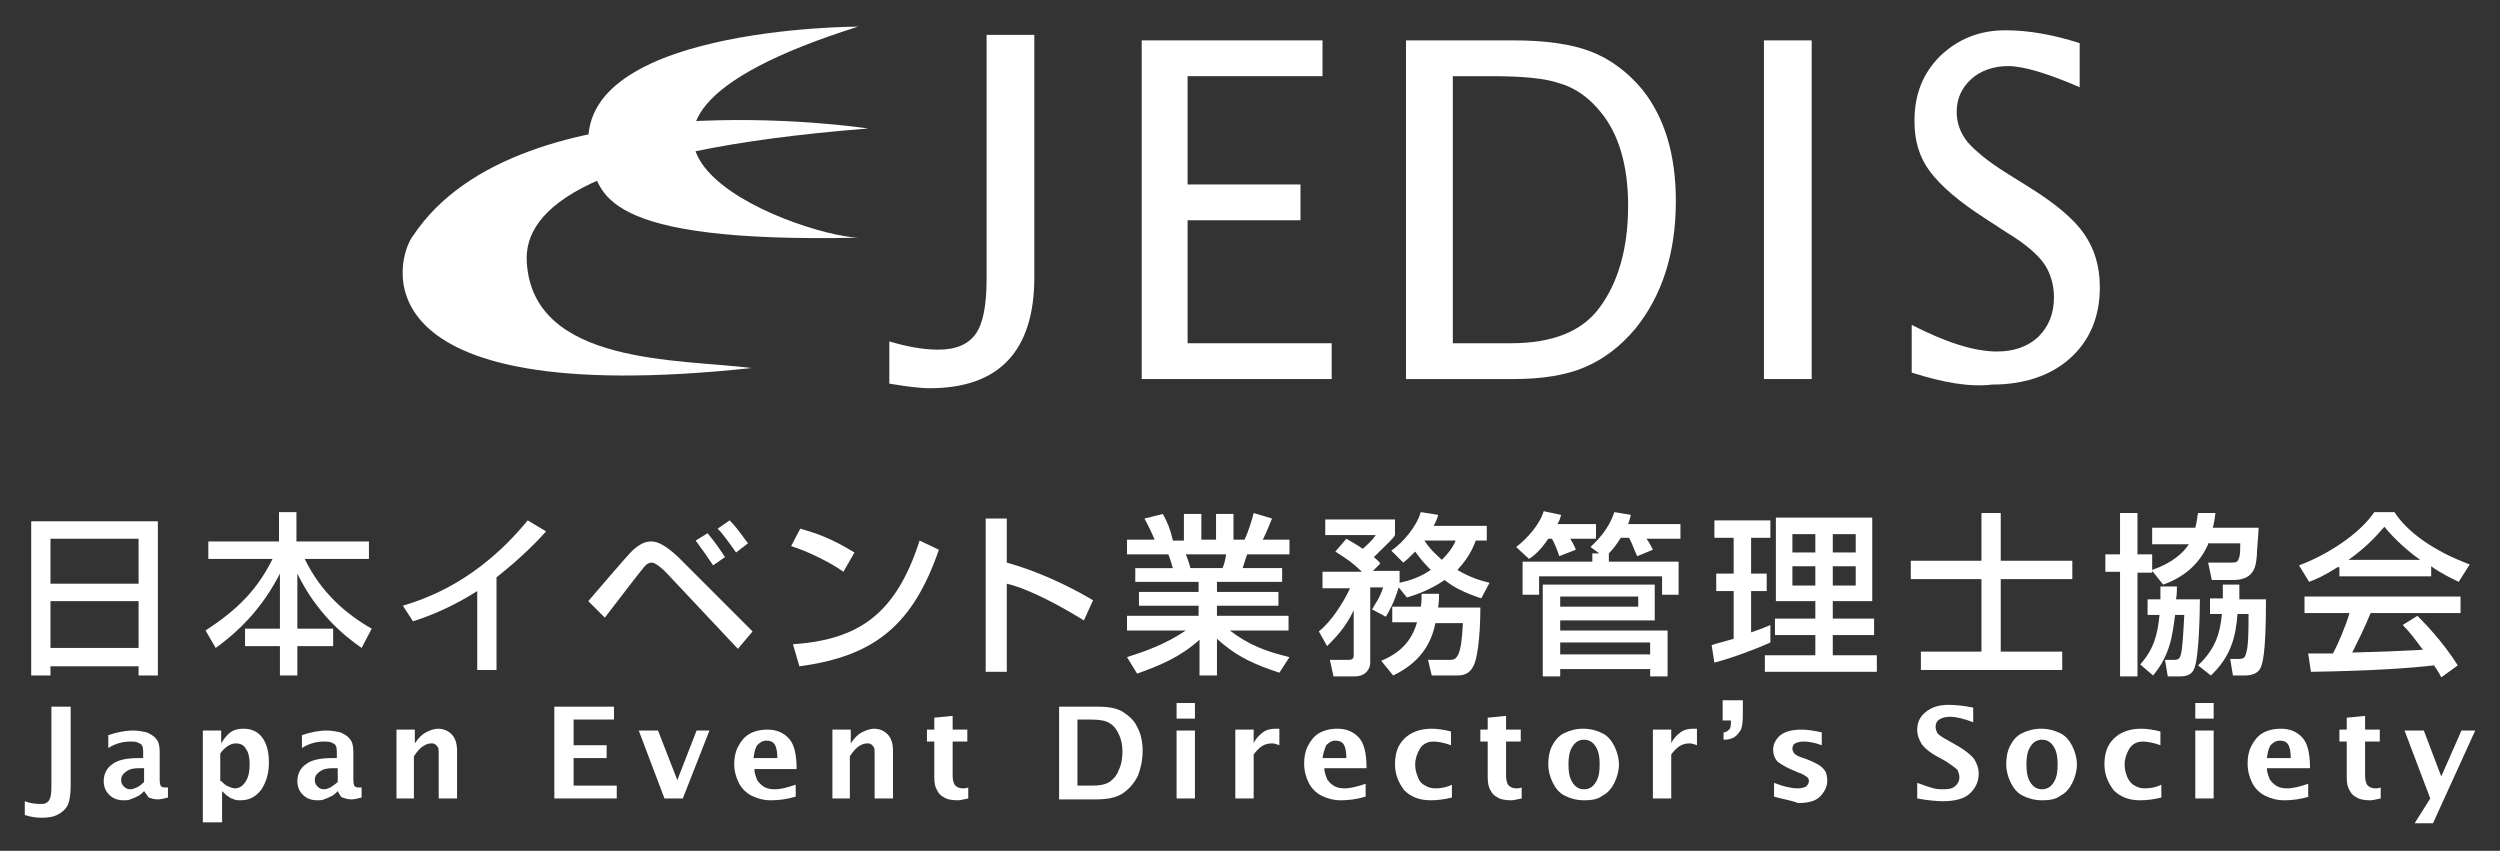 <?xml version="1.0" encoding="utf-8"?>
<!-- Generator: Adobe Illustrator 27.0.0, SVG Export Plug-In . SVG Version: 6.00 Build 0)  -->
<svg version="1.1" id="レイヤー_1" xmlns="http://www.w3.org/2000/svg" xmlns:xlink="http://www.w3.org/1999/xlink" x="0px"
	 y="0px" viewBox="0 0 272.4 92.7" style="enable-background:new 0 0 272.4 92.7;" xml:space="preserve">
<rect x="0" y="0" width="272.4" height="92.7" fill="#333333" stroke="none"/>
<style type="text/css">
	.st0{fill:#FFFFFF;}
</style>
<g>
	<g>
		<path class="st0" d="M96.9,41.8v-4.6c2,0.6,3.8,0.9,5.3,0.9c2,0,3.3-0.6,4.1-1.7c0.8-1.1,1.2-3.1,1.2-6V3.8h5.2v26.4
			c0,8-3.8,12.1-11.4,12.1C100.2,42.3,98.7,42.1,96.9,41.8"/>
		<polygon class="st0" points="124.4,41.3 124.4,4.4 144.1,4.4 144.1,8.3 129.4,8.3 129.4,20.1 141.7,20.1 141.7,24 129.4,24 
			129.4,37.4 145.1,37.4 145.1,41.3 		"/>
		<path class="st0" d="M153.2,41.3V4.4h11.7c3.5,0,6.3,0.4,8.4,1.2c2.1,0.8,4,2.2,5.6,4.1c2.5,3.1,3.7,7.2,3.7,12.2
			c0,5.7-1.5,10.3-4.4,13.9c-1.6,1.9-3.4,3.3-5.5,4.2c-2.1,0.9-4.7,1.3-7.8,1.3H153.2z M158.2,37.4h6.4c4.6,0,7.8-1.3,9.7-3.9
			c2-2.7,3.1-6.4,3.1-11.1c0-4.3-1-7.8-3-10.2c-1.2-1.5-2.7-2.6-4.4-3.1c-1.7-0.6-4.2-0.8-7.6-0.8h-4.1V37.4z"/>
		<rect x="192.2" y="4.4" class="st0" width="5.2" height="36.9"/>
		<path class="st0" d="M208.3,40.6v-5.2c3.7,1.9,6.8,2.9,9.3,2.9c1.8,0,3.3-0.5,4.5-1.6c1.1-1.1,1.7-2.5,1.7-4.3
			c0-1.4-0.4-2.7-1.1-3.7c-0.7-1-2.1-2.2-4.1-3.4l-2.3-1.5c-2.8-1.8-4.8-3.5-6-5.1c-1.2-1.6-1.7-3.4-1.7-5.5c0-2.9,0.9-5.2,2.8-7.1
			c1.9-1.8,4.2-2.8,7.1-2.8c2.6,0,5.3,0.5,8.1,1.4v4.8c-3.5-1.5-6.1-2.3-7.8-2.3c-1.6,0-3,0.5-4,1.4c-1.1,1-1.6,2.2-1.6,3.6
			c0,1.2,0.4,2.3,1.2,3.3c0.8,0.9,2.2,2.1,4.3,3.4l2.4,1.5c2.9,1.8,4.9,3.5,6,5.1c1.1,1.6,1.7,3.5,1.7,5.8c0,3.2-1.1,5.8-3.2,7.7
			c-2.1,1.9-5,2.9-8.5,2.9C214.6,42.2,211.8,41.7,208.3,40.6"/>
		<path class="st0" d="M93.5,2.9c0,0-32.2,0-29.2,14.2c1,3.9,0.9,9.4,29.2,8.8C86.6,25.6,56.7,14.5,93.5,2.9"/>
		<path class="st0" d="M94.6,14c0,0-38-5.8-49.6,11.7c-1.7,2.1-7,19.1,36.9,14.4c-7.9-1-23.8-0.3-24.5-11.5
			C57,22.7,64.1,16.4,94.6,14"/>
	</g>
	<g>
		<path class="st0" d="M2.7,88.8l0-1.5c0.5,0.2,1.1,0.3,1.7,0.3c0.2,0,0.5,0,0.6-0.1c0.2-0.1,0.3-0.2,0.4-0.4
			c0.1-0.2,0.2-0.6,0.2-1.3V77h2.1v8.6c0,0.9-0.1,1.6-0.3,2.1c-0.2,0.4-0.6,0.8-1,1c-0.5,0.3-1.1,0.4-1.9,0.4
			C3.9,89.1,3.3,89,2.7,88.8"/>
		<path class="st0" d="M15.7,86.2c-0.3,0.3-0.5,0.5-0.8,0.6c-0.2,0.1-0.4,0.2-0.7,0.3c-0.2,0.1-0.5,0.1-0.7,0.1
			c-0.7,0-1.2-0.2-1.6-0.6c-0.4-0.4-0.6-0.9-0.6-1.5c0-0.7,0.3-1.4,0.9-1.8c0.6-0.5,1.6-0.7,2.9-0.7h0.5v-0.7c0-0.5-0.1-0.8-0.4-0.9
			c-0.3-0.2-0.6-0.2-1-0.2c-0.8,0-1.6,0.2-2.4,0.7v-1.4c0.9-0.3,1.8-0.5,2.7-0.5c0.6,0,1,0.1,1.5,0.2c0.4,0.2,0.8,0.4,1,0.7
			c0.3,0.3,0.4,0.8,0.4,1.4V85c0,0.4,0.1,0.7,0.2,0.7c0.1,0.1,0.2,0.1,0.4,0.1c0.1,0,0.2,0,0.3,0l0,1.1c-0.4,0.1-0.8,0.2-1.1,0.2
			c-0.4,0-0.7-0.1-1-0.2C16.2,86.9,16,86.6,15.7,86.2L15.7,86.2z M15.7,85.2v-1.5h-0.5c-0.7,0-1.1,0.1-1.5,0.4
			c-0.3,0.2-0.5,0.5-0.5,0.9c0,0.3,0.1,0.5,0.3,0.7c0.2,0.2,0.4,0.3,0.7,0.3c0.2,0,0.5-0.1,0.7-0.2C15.3,85.6,15.5,85.4,15.7,85.2"
			/>
		<path class="st0" d="M22.1,89.7V79.6h2V81c0.3-0.5,0.6-0.9,1-1.2c0.4-0.3,0.9-0.4,1.4-0.4c0.9,0,1.6,0.3,2.1,1
			c0.5,0.7,0.7,1.6,0.7,2.7c0,1.2-0.3,2.1-0.8,2.9c-0.6,0.8-1.3,1.2-2.3,1.2c-0.3,0-0.5,0-0.7-0.1c-0.2-0.1-0.4-0.1-0.6-0.3
			c-0.2-0.1-0.4-0.3-0.7-0.6v3.4H22.1z M24.1,85.1c0.3,0.3,0.5,0.5,0.8,0.6c0.2,0.1,0.5,0.2,0.7,0.2c0.5,0,0.9-0.3,1.2-0.8
			c0.3-0.5,0.4-1.1,0.4-1.8c0-0.7-0.1-1.3-0.4-1.7c-0.2-0.4-0.6-0.6-1.1-0.6c-0.3,0-0.6,0.1-0.9,0.3c-0.3,0.2-0.6,0.5-0.8,0.8V85.1z
			"/>
		<path class="st0" d="M36.8,86.2c-0.3,0.3-0.5,0.5-0.8,0.6c-0.2,0.1-0.4,0.2-0.7,0.3c-0.2,0.1-0.5,0.1-0.7,0.1
			c-0.7,0-1.2-0.2-1.6-0.6c-0.4-0.4-0.6-0.9-0.6-1.5c0-0.7,0.3-1.4,0.9-1.8c0.6-0.5,1.6-0.7,2.9-0.7h0.5v-0.7c0-0.5-0.1-0.8-0.4-0.9
			c-0.3-0.2-0.6-0.2-1-0.2c-0.8,0-1.6,0.2-2.4,0.7v-1.4c0.9-0.3,1.8-0.5,2.7-0.5c0.6,0,1,0.1,1.5,0.2c0.4,0.2,0.8,0.4,1,0.7
			c0.3,0.3,0.4,0.8,0.4,1.4V85c0,0.4,0.1,0.7,0.2,0.7c0.1,0.1,0.2,0.1,0.4,0.1c0.1,0,0.2,0,0.3,0l0,1.1c-0.4,0.1-0.8,0.2-1.1,0.2
			c-0.4,0-0.7-0.1-1-0.2C37.2,86.9,37,86.6,36.8,86.2L36.8,86.2z M36.8,85.2v-1.5h-0.5c-0.7,0-1.1,0.1-1.5,0.4
			c-0.3,0.2-0.5,0.5-0.5,0.9c0,0.3,0.1,0.5,0.3,0.7c0.2,0.2,0.4,0.3,0.7,0.3c0.2,0,0.5-0.1,0.7-0.2C36.3,85.6,36.6,85.4,36.8,85.2"
			/>
		<path class="st0" d="M43.2,87v-7.5h2V81c0.4-0.6,0.8-1,1.2-1.2c0.4-0.2,0.9-0.4,1.3-0.4c0.6,0,1.1,0.2,1.5,0.6
			c0.4,0.4,0.6,1,0.6,1.8V87h-2v-4.8c0-0.4,0-0.7-0.1-0.8c-0.1-0.1-0.2-0.3-0.3-0.3C47.3,81,47.2,81,47,81c-0.3,0-0.6,0.1-0.9,0.3
			c-0.3,0.2-0.6,0.5-1,1.1V87H43.2z"/>
		<polygon class="st0" points="60.4,87 60.4,77 66.9,77 66.9,78.4 62.5,78.4 62.5,81.2 66.1,81.2 66.1,82.6 62.5,82.6 62.5,85.6 
			67.2,85.6 67.2,87 		"/>
		<polygon class="st0" points="72.4,87 69.6,79.6 71.7,79.6 73.8,85 75.9,79.6 77.3,79.6 74.4,87 		"/>
		<path class="st0" d="M86.7,86.8c-1,0.3-1.9,0.4-2.7,0.4c-0.8,0-1.5-0.2-2.1-0.5c-0.6-0.3-1.1-0.8-1.4-1.4C80.2,84.7,80,84,80,83.3
			c0-0.7,0.1-1.3,0.4-1.9c0.3-0.6,0.7-1.1,1.2-1.4c0.5-0.3,1.2-0.5,2-0.5c1,0,1.7,0.3,2.3,0.9c0.6,0.6,0.9,1.7,0.9,3.4h-4.6
			c0,0.5,0.2,0.9,0.3,1.2c0.2,0.3,0.4,0.5,0.7,0.7c0.3,0.2,0.7,0.3,1.2,0.3c0.7,0,1.4-0.2,2.3-0.5V86.8z M82.1,82.6h2.6
			c0-0.7-0.1-1.2-0.3-1.5c-0.2-0.3-0.5-0.4-0.9-0.4c-0.4,0-0.7,0.2-1,0.5C82.3,81.5,82.2,81.9,82.1,82.6"/>
		<path class="st0" d="M90.7,87v-7.5h2V81c0.4-0.6,0.8-1,1.2-1.2c0.4-0.2,0.9-0.4,1.3-0.4c0.6,0,1.1,0.2,1.5,0.6
			c0.4,0.4,0.6,1,0.6,1.8V87h-2v-4.8c0-0.4,0-0.7-0.1-0.8c-0.1-0.1-0.2-0.3-0.3-0.3C94.8,81,94.7,81,94.5,81c-0.3,0-0.6,0.1-0.9,0.3
			c-0.3,0.2-0.6,0.5-1,1.1V87H90.7z"/>
		<path class="st0" d="M105.5,87c-0.5,0.1-0.9,0.2-1.1,0.2c-0.7,0-1.2-0.1-1.5-0.3c-0.4-0.2-0.6-0.4-0.8-0.8
			c-0.2-0.3-0.3-0.8-0.3-1.4v-3.9h-0.8v-1.3h0.8v-1.3l2-0.2v1.5h1.6v1.3h-1.6v3.7c0,0.5,0.1,0.9,0.3,1.1c0.2,0.2,0.5,0.3,0.8,0.3
			c0.2,0,0.4,0,0.6-0.1V87z"/>
		<path class="st0" d="M115.4,87V77h4.3c1.2,0,2.1,0.2,2.7,0.6c0.6,0.4,1.2,0.9,1.5,1.6c0.4,0.7,0.6,1.6,0.6,2.6
			c0,1-0.2,1.9-0.5,2.7c-0.4,0.8-0.9,1.4-1.6,1.9c-0.7,0.5-1.7,0.7-2.9,0.7H115.4z M117.4,85.6h1.6c0.8,0,1.4-0.1,1.9-0.4
			c0.4-0.3,0.8-0.7,1-1.3c0.3-0.6,0.4-1.3,0.4-2c0-0.7-0.1-1.3-0.4-1.9c-0.2-0.5-0.6-1-1-1.2c-0.4-0.3-1.2-0.4-2.2-0.4h-1.3V85.6z"
			/>
		<path class="st0" d="M128.2,76.6h2v1.7h-2V76.6z M128.2,79.6h2V87h-2V79.6z"/>
		<path class="st0" d="M134.6,87v-7.5h2V81c0.2-0.5,0.6-0.9,1-1.2c0.4-0.3,0.9-0.4,1.4-0.4c0.1,0,0.2,0,0.4,0v1.8
			c-0.3-0.1-0.5-0.2-0.8-0.2c-0.4,0-0.8,0.1-1.1,0.3c-0.3,0.2-0.6,0.5-0.9,0.9V87H134.6z"/>
		<path class="st0" d="M148.8,86.8c-1,0.3-1.9,0.4-2.7,0.4c-0.8,0-1.5-0.2-2.1-0.5c-0.6-0.3-1.1-0.8-1.4-1.4
			c-0.3-0.6-0.5-1.3-0.5-2.1c0-0.7,0.1-1.3,0.4-1.9c0.3-0.6,0.7-1.1,1.2-1.4c0.5-0.3,1.2-0.5,2-0.5c1,0,1.7,0.3,2.3,0.9
			c0.6,0.6,0.9,1.7,0.9,3.4h-4.6c0,0.5,0.2,0.9,0.3,1.2c0.2,0.3,0.4,0.5,0.7,0.7c0.3,0.2,0.7,0.3,1.2,0.3c0.7,0,1.4-0.2,2.3-0.5
			V86.8z M144.1,82.6h2.6c0-0.7-0.1-1.2-0.3-1.5c-0.2-0.3-0.5-0.4-0.9-0.4c-0.4,0-0.7,0.2-1,0.5C144.4,81.5,144.2,81.9,144.1,82.6"
			/>
		<path class="st0" d="M158.2,86.9c-0.8,0.2-1.6,0.3-2.3,0.3c-1.3,0-2.2-0.4-2.9-1.1c-0.6-0.8-1-1.7-1-2.8c0-1.2,0.3-2.1,1-2.8
			c0.7-0.7,1.7-1.1,3-1.1c0.6,0,1.3,0.1,2.1,0.3v1.5c-0.8-0.3-1.5-0.4-1.9-0.4c-0.7,0-1.2,0.3-1.5,0.8c-0.3,0.5-0.5,1.1-0.5,1.7
			c0,0.5,0.1,0.9,0.3,1.4s0.4,0.7,0.8,0.9c0.3,0.2,0.7,0.3,1.1,0.3c0.6,0,1.2-0.1,1.8-0.4V86.9z"/>
		<path class="st0" d="M165.8,87c-0.5,0.1-0.9,0.2-1.1,0.2c-0.7,0-1.2-0.1-1.5-0.3c-0.4-0.2-0.6-0.4-0.8-0.8
			c-0.2-0.3-0.3-0.8-0.3-1.4v-3.9h-0.8v-1.3h0.8v-1.3l2-0.2v1.5h1.6v1.3h-1.6v3.7c0,0.5,0.1,0.9,0.3,1.1c0.2,0.2,0.5,0.3,0.8,0.3
			c0.2,0,0.4,0,0.6-0.1V87z"/>
		<path class="st0" d="M172.6,87.2c-0.8,0-1.5-0.2-2.1-0.5c-0.6-0.3-1-0.8-1.3-1.4c-0.3-0.6-0.5-1.3-0.5-2c0-0.7,0.1-1.4,0.4-2
			c0.3-0.6,0.7-1.1,1.3-1.4c0.6-0.3,1.3-0.5,2.1-0.5c0.8,0,1.5,0.2,2.1,0.5c0.6,0.3,1,0.8,1.3,1.4c0.3,0.6,0.5,1.3,0.5,2
			c0,0.7-0.2,1.4-0.5,2c-0.3,0.6-0.7,1.1-1.3,1.4C174.1,87.1,173.4,87.2,172.6,87.2 M172.6,86c0.6,0,1-0.3,1.3-0.8
			c0.3-0.5,0.4-1.1,0.4-1.9c0-0.8-0.1-1.4-0.4-1.9c-0.3-0.5-0.7-0.8-1.3-0.8c-0.6,0-1,0.3-1.3,0.8c-0.3,0.5-0.4,1.1-0.4,1.9
			c0,0.8,0.1,1.4,0.4,1.9C171.6,85.7,172,86,172.6,86"/>
		<path class="st0" d="M180.1,87v-7.5h2V81c0.2-0.5,0.6-0.9,1-1.2c0.4-0.3,0.9-0.4,1.4-0.4c0.1,0,0.2,0,0.4,0v1.8
			c-0.3-0.1-0.5-0.2-0.8-0.2c-0.4,0-0.8,0.1-1.1,0.3c-0.3,0.2-0.6,0.5-0.9,0.9V87H180.1z"/>
		<path class="st0" d="M188.5,78.5h-0.8v-2.2h2.2V78c0,0.7-0.1,1.2-0.2,1.5c-0.2,0.3-0.4,0.6-0.7,0.8c-0.3,0.2-0.7,0.3-1.2,0.3v-0.8
			c0.2,0,0.4-0.1,0.6-0.3c0.2-0.2,0.2-0.5,0.2-0.9V78.5z"/>
		<path class="st0" d="M193.3,86.8v-1.5c1,0.4,1.9,0.6,2.6,0.6c0.4,0,0.7-0.1,0.9-0.2c0.2-0.2,0.3-0.4,0.3-0.6
			c0-0.2-0.1-0.4-0.3-0.5c-0.2-0.1-0.4-0.3-0.8-0.4l-0.7-0.3c-0.7-0.3-1.2-0.6-1.6-0.9c-0.3-0.3-0.5-0.8-0.5-1.3
			c0-0.6,0.3-1.2,0.8-1.6c0.5-0.4,1.3-0.6,2.3-0.6c0.6,0,1.3,0.1,2.2,0.3v1.4c-0.8-0.3-1.5-0.4-2-0.4c-0.4,0-0.7,0.1-0.9,0.2
			c-0.2,0.1-0.3,0.3-0.3,0.6c0,0.2,0.1,0.3,0.2,0.5c0.1,0.1,0.4,0.3,0.7,0.4l0.6,0.2c1,0.4,1.6,0.7,1.9,1.1c0.3,0.3,0.4,0.8,0.4,1.3
			c0,0.6-0.3,1.2-0.8,1.7c-0.5,0.5-1.3,0.7-2.4,0.7C195.2,87.2,194.3,87.1,193.3,86.8"/>
		<path class="st0" d="M208.9,87v-1.7c0.8,0.3,1.4,0.5,1.8,0.6c0.4,0.1,0.7,0.1,1.1,0.1c0.6,0,1-0.1,1.3-0.4
			c0.3-0.3,0.4-0.6,0.4-0.9c0-0.3-0.1-0.5-0.2-0.8c-0.2-0.2-0.6-0.5-1.2-0.9l-0.7-0.4c-1-0.5-1.6-1-2-1.5c-0.3-0.5-0.5-1-0.5-1.6
			c0-0.8,0.3-1.4,0.9-1.9c0.6-0.5,1.4-0.8,2.5-0.8c0.8,0,1.7,0.1,2.7,0.3v1.6c-1-0.4-1.9-0.6-2.5-0.6c-0.5,0-0.9,0.1-1.2,0.3
			c-0.3,0.2-0.4,0.5-0.4,0.8c0,0.2,0.1,0.5,0.2,0.7c0.2,0.2,0.6,0.5,1.2,0.8l0.7,0.4c1.1,0.6,1.8,1.2,2.1,1.6c0.3,0.5,0.5,1,0.5,1.6
			c0,0.8-0.3,1.5-0.9,2.1c-0.6,0.6-1.6,0.9-3,0.9C211,87.3,210,87.2,208.9,87"/>
		<path class="st0" d="M222.5,87.2c-0.8,0-1.5-0.2-2.1-0.5c-0.6-0.3-1-0.8-1.3-1.4c-0.3-0.6-0.5-1.3-0.5-2c0-0.7,0.1-1.4,0.4-2
			c0.3-0.6,0.7-1.1,1.3-1.4c0.6-0.3,1.3-0.5,2.1-0.5c0.8,0,1.5,0.2,2.1,0.5c0.6,0.3,1,0.8,1.3,1.4c0.3,0.6,0.5,1.3,0.5,2
			c0,0.7-0.2,1.4-0.5,2c-0.3,0.6-0.7,1.1-1.3,1.4C224,87.1,223.3,87.2,222.5,87.2 M222.5,86c0.6,0,1-0.3,1.3-0.8
			c0.3-0.5,0.4-1.1,0.4-1.9c0-0.8-0.1-1.4-0.4-1.9c-0.3-0.5-0.7-0.8-1.3-0.8c-0.6,0-1,0.3-1.3,0.8c-0.3,0.5-0.4,1.1-0.4,1.9
			c0,0.8,0.1,1.4,0.4,1.9C221.5,85.7,221.9,86,222.5,86"/>
		<path class="st0" d="M235.5,86.9c-0.8,0.2-1.6,0.3-2.3,0.3c-1.3,0-2.2-0.4-2.9-1.1c-0.6-0.8-1-1.7-1-2.8c0-1.2,0.3-2.1,1-2.8
			c0.7-0.7,1.7-1.1,3-1.1c0.6,0,1.3,0.1,2.1,0.3v1.5c-0.8-0.3-1.5-0.4-1.9-0.4c-0.7,0-1.2,0.3-1.5,0.8c-0.3,0.5-0.5,1.1-0.5,1.7
			c0,0.5,0.1,0.9,0.3,1.4c0.2,0.4,0.4,0.7,0.8,0.9c0.3,0.2,0.7,0.3,1.1,0.3c0.6,0,1.2-0.1,1.8-0.4V86.9z"/>
		<path class="st0" d="M239.2,76.6h2v1.7h-2V76.6z M239.2,79.6h2V87h-2V79.6z"/>
		<path class="st0" d="M251.6,86.8c-1,0.3-1.9,0.4-2.7,0.4c-0.8,0-1.5-0.2-2.1-0.5c-0.6-0.3-1.1-0.8-1.4-1.4
			c-0.3-0.6-0.5-1.3-0.5-2.1c0-0.7,0.1-1.3,0.4-1.9c0.3-0.6,0.7-1.1,1.2-1.4c0.5-0.3,1.2-0.5,2-0.5c1,0,1.7,0.3,2.3,0.9
			c0.6,0.6,0.9,1.7,0.9,3.4H247c0,0.5,0.2,0.9,0.3,1.2c0.2,0.3,0.4,0.5,0.7,0.7c0.3,0.2,0.7,0.3,1.2,0.3c0.7,0,1.4-0.2,2.3-0.5V86.8
			z M247,82.6h2.6c0-0.7-0.1-1.2-0.3-1.5c-0.2-0.3-0.5-0.4-0.9-0.4c-0.4,0-0.7,0.2-1,0.5C247.2,81.5,247.1,81.9,247,82.6"/>
		<path class="st0" d="M259.4,87c-0.5,0.1-0.9,0.2-1.1,0.2c-0.7,0-1.2-0.1-1.5-0.3c-0.4-0.2-0.6-0.4-0.8-0.8
			c-0.2-0.3-0.3-0.8-0.3-1.4v-3.9h-0.8v-1.3h0.8v-1.3l2-0.2v1.5h1.6v1.3h-1.6v3.7c0,0.5,0.1,0.9,0.3,1.1c0.2,0.2,0.5,0.3,0.8,0.3
			c0.2,0,0.4,0,0.6-0.1V87z"/>
		<polygon class="st0" points="263.1,89.7 264.8,87 262,79.6 264.1,79.6 266,84.6 268.2,79.6 269.7,79.6 265.1,89.7 		"/>
	</g>
	<g>
		<path class="st0" d="M3.4,56.8h13.8v16.8h-2.1v-1H5.5v1H3.4V56.8z M15.1,58.7H5.5v4.9h9.6V58.7z M15.1,65.5H5.5v5.1h9.6V65.5z"/>
		<path class="st0" d="M22.5,59h7.9v-3.2h1.9V59h7.9v1.9h-7c1.8,3.7,4.5,6,7.3,7.6l-1.1,2.1c-2-1.4-4.9-3.8-7-8.1v6h3.9v1.9h-3.9
			v3.2h-1.9v-3.2h-3.8v-1.9h3.8v-6c-1.8,3.5-4.1,6-7,8.1l-1.1-1.9c3.5-2.3,5.6-4.4,7.3-7.8h-7V59z"/>
		<path class="st0" d="M54.2,73H52v-8.6c-2.2,1.4-4.5,2.5-7,3.3L43.9,66c2.6-0.8,8.2-2.7,13.6-9.3l2,1.2c-0.7,0.8-2.7,2.9-5.4,5V73z
			"/>
		<path class="st0" d="M64.1,65.5c4.1-4.8,4.6-5.3,4.9-5.6c0.5-0.4,1.1-0.9,1.9-0.9c0.4,0,1.2,0,3,1.7l8.1,8.1l-1.6,1.9l-7.8-8.3
			c-0.2-0.2-1.1-1.1-1.6-1.1c-0.4,0-0.7,0.3-1,0.7c-0.5,0.6-3.1,4-4.1,5.3L64.1,65.5z M77.7,61.6c-0.6-0.9-1.3-1.9-1.9-2.7l1.3-0.8
			c0.9,1.1,1.3,1.7,1.9,2.6L77.7,61.6z M80.2,60.2c-0.9-1.3-1.6-2.2-2-2.6l1.3-0.9c1,1,1.8,2.3,2,2.5L80.2,60.2z"/>
		<path class="st0" d="M91.9,62.3c-1.4-1-3.8-2.2-5.7-2.8l1-1.9c1.7,0.5,3.3,1,5.9,2.6L91.9,62.3z M86.4,70.2
			c7.1-0.5,11.2-3.2,13.8-11.3l2.1,1c-2.8,8.1-6.9,11.6-15.2,12.7L86.4,70.2z"/>
		<path class="st0" d="M109.7,56.5v4.8c4.6,1.3,8.2,3.4,9.4,4.1l-1,2.2c-2.1-1.3-5.8-3.4-8.4-4v9.6h-2.3V56.5H109.7z"/>
		<path class="st0" d="M122.8,71.6c1.9-0.6,4.2-1.4,6.4-2.9h-6.4v-1.6h7.8V66h-6.5v-1.5h6.5v-1.1h-6.9v-1.5h4.1
			c-0.1-0.2-0.3-1.1-0.5-1.5h-4.5v-1.6h3c-0.1-0.3-0.7-1.6-1.1-2.3l2-0.5c0.5,0.9,0.8,1.6,1.1,2.9h1.2V56h1.9v2.8h1.6V56h1.9v2.8
			h1.2c0.4-0.8,0.8-2.1,1-2.9l2,0.6c-0.1,0.2-0.5,1.3-1,2.3h2.9v1.6h-4.6c-0.1,0.2-0.4,1.2-0.5,1.5h4.3v1.5h-7.1v1.1h6.7V66h-6.7
			v1.1h7.8v1.6H134c2.1,1.6,4,2.3,6.5,2.9l-1.1,1.7c-2.7-0.9-4.6-1.7-6.8-3.7v4h-1.9v-3.9c-2.1,1.9-4.3,2.8-6.8,3.7L122.8,71.6z
			 M129.2,60.4c0.1,0.2,0.5,1.3,0.5,1.5h3.5c0.2-0.4,0.3-0.9,0.4-1.5H129.2z"/>
		<path class="st0" d="M152.4,64c-0.5,1.7-1.1,2.7-1.4,3.2l-1.5-0.8c0.2-0.4,0.9-1.3,1.2-2.4h-1.4v8.2c0,0.7-0.5,1.5-1.7,1.5h-2.3
			l-0.4-1.8h2c0.4,0,0.6-0.1,0.6-0.5v-4.9c-0.9,1.9-2,3-2.9,3.9l-0.9-1.6c1.4-1.1,2.7-3.2,3.4-4.7h-3v-1.8h4.3
			c-1.2-1.1-1.2-1.1-2.9-2.2l1.2-1.4c0.5,0.3,0.9,0.5,1.8,1.1c1-0.9,1.2-1.2,1.4-1.5h-5.5v-1.7h7.6v1.7c-0.3,0.5-0.5,0.6-2.3,2.4
			c0.3,0.3,0.5,0.4,0.7,0.7l-0.8,0.8h2.9v1.3c0.3-0.1,1.8-0.3,3.4-1.4c-0.4-0.4-1-1-1.7-2c-0.6,0.6-0.9,0.9-1.3,1.2l-1.3-1.3
			c1.3-0.9,2.8-2.7,3.2-4.2l1.9,0.3c-0.1,0.4-0.2,0.7-0.5,1.2h5.8v1.6h-1.2c-0.2,0.5-0.6,1.7-2,3.2c1.5,0.9,2.7,1.2,3.5,1.4
			l-0.9,1.7c-1.8-0.6-3-1.2-4-2c-1.6,1.1-3.1,1.6-4.1,1.9L152.4,64z M154.8,66.2c0.1-0.6,0.1-1,0.1-1.5h1.9c0,0.4,0,0.7-0.1,1.5h4.6
			c0,0.4,0,4.2-0.6,6c-0.5,1.4-1.4,1.4-2.1,1.4H156l-0.4-1.7h2.3c0.4,0,0.7,0,1-0.6c0.3-0.7,0.4-1.7,0.5-3.4h-3
			c-0.5,2.5-1.9,4.4-4.6,5.7l-1.3-1.6c0.9-0.4,3.1-1.3,3.9-4.2h-2.7v-1.7H154.8z M155.2,58.9c0.8,1.2,1.5,1.7,1.9,2.1
			c1.1-1.1,1.4-1.8,1.5-2.1H155.2z"/>
		<path class="st0" d="M168.7,58.7c-1,1.5-1.8,2-2.1,2.2l-1.4-1.3c1.2-0.9,2.6-2.5,3-3.9l1.9,0.4c-0.1,0.3-0.1,0.5-0.4,1h4.2v1.6
			h-2.8c0.2,0.4,0.5,0.8,0.6,1.2l-1.8,0.7c-0.2-0.6-0.5-1.4-0.8-1.9H168.7z M174.4,60.4l-1.1-0.8c0.5-0.5,1.9-1.7,2.6-3.8l1.8,0.3
			c-0.1,0.3-0.1,0.5-0.3,1h5.7v1.6h-3.7c0.3,0.4,0.5,0.8,0.7,1.2l-1.7,0.7c-0.2-0.3-0.5-1.3-0.9-2h-0.9c-0.5,0.8-0.9,1.3-1.3,1.7
			v0.9h7.6v3.6h-1.8v-2h-13.4v2h-1.8v-3.6h7.6v-0.9H174.4z M168.1,63.7h12.2v3.9H170v1.1h11.7v5h-1.9v-0.8H170v0.8h-1.9V63.7z
			 M170,66.1h8.5V65H170V66.1z M170,71.3h9.8V70H170V71.3z"/>
		<path class="st0" d="M186.5,70.3c0.5-0.2,0.7-0.2,2.4-0.7v-5.2h-1.9v-1.9h1.9v-3.9h-2.1v-1.9h6.1v1.9h-2.1v3.9h1.7v1.9h-1.7v4.5
			c0.6-0.2,1.2-0.4,2.1-0.8V70c-1.5,0.7-4.2,1.7-6.1,2.2L186.5,70.3z M193.5,56.4H204v9.1h-4.3v1.9h4.5v1.8h-4.5v2.2h4.8v1.8h-12.2
			v-1.8h5.5v-2.2h-4.4v-1.8h4.4v-1.9h-4.3V56.4z M195.3,60.2h2.5v-2h-2.5V60.2z M195.3,63.8h2.5v-2.1h-2.5V63.8z M199.7,60.2h2.5v-2
			h-2.5V60.2z M199.7,63.8h2.5v-2.1h-2.5V63.8z"/>
		<polygon class="st0" points="215.9,55.9 218,55.9 218,61.1 225.8,61.1 225.8,63.1 218,63.1 218,71 224.7,71 224.7,73 209.3,73 
			209.3,71 215.9,71 215.9,63.1 208.2,63.1 208.2,61.1 215.9,61.1 		"/>
		<path class="st0" d="M240.6,59.3c-0.9,2-2.4,3.5-4.9,4.4l-1.2-1.5v0.2h-1.6v11.3h-1.9V62.3h-1.6v-1.9h1.6v-4.5h1.9v4.5h1.6v1.7
			c2.3-0.8,3.4-1.9,4-2.8h-4v-1.8h4.7c0.2-0.7,0.2-1.2,0.3-1.6h1.9c-0.1,0.5-0.1,1-0.3,1.6h5c0,0.5-0.2,2.6-0.2,3.1
			c-0.1,1-0.2,2.6-2.6,2.6h-2.3l-0.4-1.9h2.4c0.7,0,0.8,0,1-0.6c0.1-0.3,0.1-1.1,0.1-1.5H240.6z M235.4,65.3c0-0.6,0-0.9,0-1.4h1.8
			c0,0.4,0,0.8-0.1,1.4h2.6c0,1.4-0.1,6.3-0.6,7.5c-0.1,0.3-0.4,0.9-1.5,0.9h-1.4l-0.3-1.8h0.9c0.3,0,0.7,0,0.8-0.5
			c0.2-0.5,0.3-2.6,0.4-4.4h-1c-0.3,2.2-0.5,4.3-2.4,6.6l-1.4-1.2c1.5-1.7,1.9-3.3,2.1-5.4H234v-1.7H235.4z M242.2,65.3
			c0-0.9,0-1.1,0-1.6h1.8c0,0.5,0,0.6,0,1.6h2.9c0,6.2-0.4,7-0.6,7.5c-0.3,0.6-1,0.8-1.7,0.8h-1.3l-0.3-1.8h0.8c0.4,0,0.8,0,0.9-0.5
			c0.3-0.8,0.3-2.6,0.3-4.4h-1.2c-0.2,2.5-0.7,4.6-2.9,6.7l-1.4-1.1c1.9-1.8,2.4-3.5,2.6-5.6h-1.3v-1.7H242.2z"/>
		<path class="st0" d="M254.7,61.8c-1.4,0.9-2.3,1.3-3.1,1.6l-1.1-1.8c3-1.1,6.6-3.4,8.2-5.8h2.2c1.4,2.2,4.4,4.3,8.2,5.7l-1.2,1.9
			c-0.8-0.4-1.9-0.9-3-1.7v1.1h-10V61.8z M266,73.8c-0.2-0.4-0.3-0.6-0.8-1.3c-2.6,0.3-6.8,0.6-13.4,0.7l-0.3-2c0.4,0,2.1,0,2.7,0
			c0.5-0.9,1.4-3,1.8-4.4h-4.9V65h17v1.8h-9.8c-0.6,1.5-1.4,3.1-2,4.3c3.5-0.1,3.9-0.1,7.7-0.3c-0.9-1.2-1.4-1.9-2.2-2.7l1.6-1
			c0.6,0.6,2.7,2.7,4.4,5.4L266,73.8z M263.7,61c-2-1.4-3.5-3.1-3.9-3.6c-0.8,0.9-1.8,2.1-3.9,3.6H263.7z"/>
	</g>
</g>
</svg>
